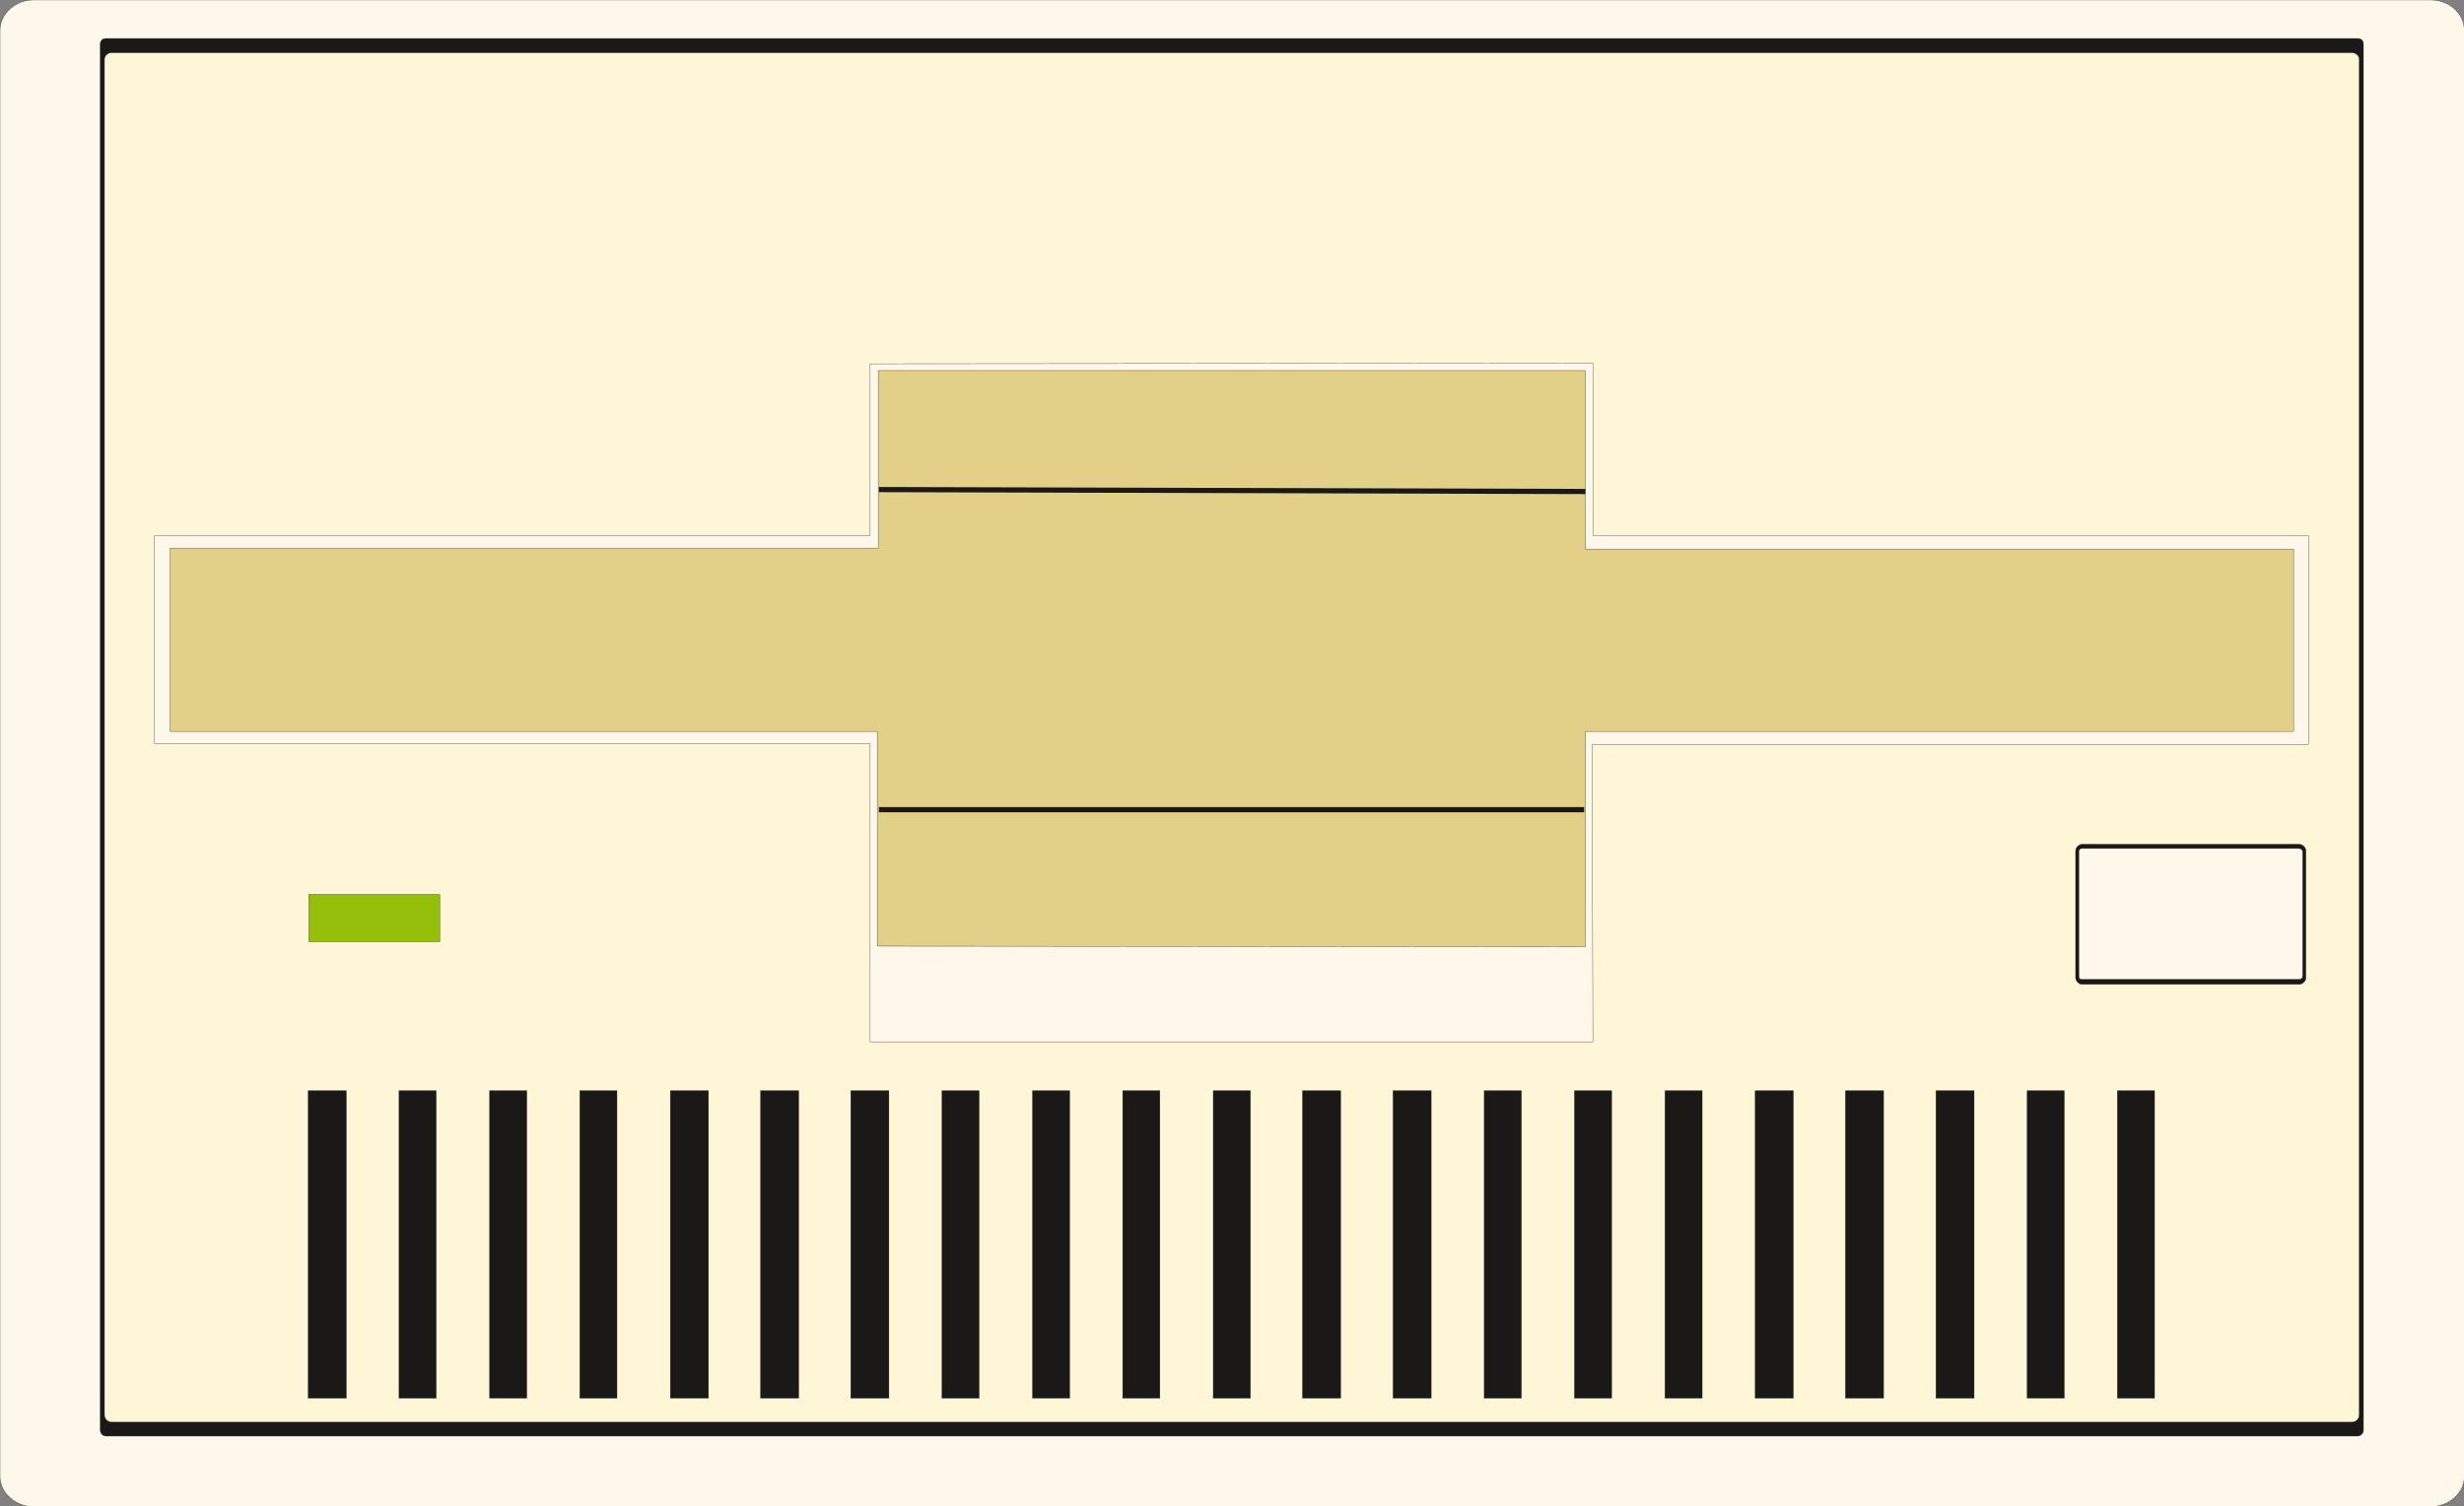 <svg xmlns="http://www.w3.org/2000/svg" xml:space="preserve" width="288" height="176.05" fill-rule="evenodd" stroke-linejoin="round" stroke-width="28.222" preserveAspectRatio="xMidYMid" version="1.2" viewBox="0 0 7620 4658"><rect x="0" y="0" width="7620" height="4658" fill="#808080" stroke="none"/><defs class="ClipPathGroup"><clipPath id="a" clipPathUnits="userSpaceOnUse"><path d="M0 0h7620v4658H0z"/></clipPath></defs><g class="SlideGroup"><g class="Slide" clip-path="url(#a)"><g class="Page"><g class="com.sun.star.drawing.ClosedBezierShape"><path fill="none" d="M-1-1h7624v4662H-1z" class="BoundingBox"/><path fill="#FEF8EA" d="M101 0h7418c56 0 102 43 102 93v4474c0 49-46 92-102 92H101c-53 0-101-43-101-92V93C0 43 48 0 101 0Z"/><path fill="none" stroke="#1B1918" stroke-linecap="round" stroke-width="1" d="M101 0h7418c56 0 102 43 102 93v4474c0 49-46 92-102 92H101c-53 0-101-43-101-92V93C0 43 48 0 101 0Z"/></g><g class="com.sun.star.drawing.ClosedBezierShape"><path fill="none" d="M309 118h7002v4325H309z" class="BoundingBox"/><path fill="#1B1918" d="M327 119h6964c11 0 18 7 18 17v4287c0 8-7 18-18 18H327c-10 0-17-10-17-18V136c0-10 7-17 17-17Z"/><path fill="none" stroke="#1B1918" stroke-linecap="round" stroke-width="1" d="M327 119h6964c11 0 18 7 18 17v4287c0 8-7 18-18 18H327c-10 0-17-10-17-18V136c0-10 7-17 17-17Z"/></g><g class="com.sun.star.drawing.ClosedBezierShape"><path fill="none" d="M322 162h6976v4238H322z" class="BoundingBox"/><path fill="#FFF6D8" d="M345 163h6928c13 0 23 10 23 20v4192c0 13-10 23-23 23H345c-12 0-22-10-22-23V183c0-10 10-20 22-20Z"/><path fill="none" stroke="#1B1918" stroke-linecap="round" stroke-width="1" d="M345 163h6928c13 0 23 10 23 20v4192c0 13-10 23-23 23H345c-12 0-22-10-22-23V183c0-10 10-20 22-20Z"/></g><g class="com.sun.star.drawing.PolyPolygonShape"><path fill="none" d="M952 3372h121v954H952z" class="BoundingBox"/><path fill="#1B1918" d="M953 3373h118v951H953v-951Z"/><path fill="none" stroke="#1B1918" stroke-linecap="round" stroke-width="1" d="M953 3373h118v951H953v-951Z"/></g><g class="com.sun.star.drawing.PolyPolygonShape"><path fill="none" d="M1233 3372h118v954h-118z" class="BoundingBox"/><path fill="#1B1918" d="M1234 3373h115v951h-115v-951Z"/><path fill="none" stroke="#1B1918" stroke-linecap="round" stroke-width="1" d="M1234 3373h115v951h-115v-951Z"/></g><g class="com.sun.star.drawing.PolyPolygonShape"><path fill="none" d="M1513 3372h118v954h-118z" class="BoundingBox"/><path fill="#1B1918" d="M1514 3373h115v951h-115v-951Z"/><path fill="none" stroke="#1B1918" stroke-linecap="round" stroke-width="1" d="M1514 3373h115v951h-115v-951Z"/></g><g class="com.sun.star.drawing.PolyPolygonShape"><path fill="none" d="M1792 3372h118v954h-118z" class="BoundingBox"/><path fill="#1B1918" d="M1793 3373h115v951h-115v-951Z"/><path fill="none" stroke="#1B1918" stroke-linecap="round" stroke-width="1" d="M1793 3373h115v951h-115v-951Z"/></g><g class="com.sun.star.drawing.PolyPolygonShape"><path fill="none" d="M2072 3372h121v954h-121z" class="BoundingBox"/><path fill="#1B1918" d="M2073 3373h118v951h-118v-951Z"/><path fill="none" stroke="#1B1918" stroke-linecap="round" stroke-width="1" d="M2073 3373h118v951h-118v-951Z"/></g><g class="com.sun.star.drawing.PolyPolygonShape"><path fill="none" d="M2351 3372h121v954h-121z" class="BoundingBox"/><path fill="#1B1918" d="M2352 3373h118v951h-118v-951Z"/><path fill="none" stroke="#1B1918" stroke-linecap="round" stroke-width="1" d="M2352 3373h118v951h-118v-951Z"/></g><g class="com.sun.star.drawing.PolyPolygonShape"><path fill="none" d="M2630 3372h121v954h-121z" class="BoundingBox"/><path fill="#1B1918" d="M2631 3373h118v951h-118v-951Z"/><path fill="none" stroke="#1B1918" stroke-linecap="round" stroke-width="1" d="M2631 3373h118v951h-118v-951Z"/></g><g class="com.sun.star.drawing.PolyPolygonShape"><path fill="none" d="M2912 3372h118v954h-118z" class="BoundingBox"/><path fill="#1B1918" d="M2913 3373h115v951h-115v-951Z"/><path fill="none" stroke="#1B1918" stroke-linecap="round" stroke-width="1" d="M2913 3373h115v951h-115v-951Z"/></g><g class="com.sun.star.drawing.PolyPolygonShape"><path fill="none" d="M3192 3372h118v954h-118z" class="BoundingBox"/><path fill="#1B1918" d="M3193 3373h115v951h-115v-951Z"/><path fill="none" stroke="#1B1918" stroke-linecap="round" stroke-width="1" d="M3193 3373h115v951h-115v-951Z"/></g><g class="com.sun.star.drawing.PolyPolygonShape"><path fill="none" d="M3471 3372h118v954h-118z" class="BoundingBox"/><path fill="#1B1918" d="M3472 3373h115v951h-115v-951Z"/><path fill="none" stroke="#1B1918" stroke-linecap="round" stroke-width="1" d="M3472 3373h115v951h-115v-951Z"/></g><g class="com.sun.star.drawing.PolyPolygonShape"><path fill="none" d="M3751 3372h118v954h-118z" class="BoundingBox"/><path fill="#1B1918" d="M3752 3373h115v951h-115v-951Z"/><path fill="none" stroke="#1B1918" stroke-linecap="round" stroke-width="1" d="M3752 3373h115v951h-115v-951Z"/></g><g class="com.sun.star.drawing.PolyPolygonShape"><path fill="none" d="M4027 3372h121v954h-121z" class="BoundingBox"/><path fill="#1B1918" d="M4028 3373h118v951h-118v-951Z"/><path fill="none" stroke="#1B1918" stroke-linecap="round" stroke-width="1" d="M4028 3373h118v951h-118v-951Z"/></g><g class="com.sun.star.drawing.PolyPolygonShape"><path fill="none" d="M4307 3372h121v954h-121z" class="BoundingBox"/><path fill="#1B1918" d="M4308 3373h118v951h-118v-951Z"/><path fill="none" stroke="#1B1918" stroke-linecap="round" stroke-width="1" d="M4308 3373h118v951h-118v-951Z"/></g><g class="com.sun.star.drawing.PolyPolygonShape"><path fill="none" d="M4589 3372h118v954h-118z" class="BoundingBox"/><path fill="#1B1918" d="M4590 3373h115v951h-115v-951Z"/><path fill="none" stroke="#1B1918" stroke-linecap="round" stroke-width="1" d="M4590 3373h115v951h-115v-951Z"/></g><g class="com.sun.star.drawing.PolyPolygonShape"><path fill="none" d="M4868 3372h118v954h-118z" class="BoundingBox"/><path fill="#1B1918" d="M4869 3373h115v951h-115v-951Z"/><path fill="none" stroke="#1B1918" stroke-linecap="round" stroke-width="1" d="M4869 3373h115v951h-115v-951Z"/></g><g class="com.sun.star.drawing.PolyPolygonShape"><path fill="none" d="M5148 3372h118v954h-118z" class="BoundingBox"/><path fill="#1B1918" d="M5149 3373h115v951h-115v-951Z"/><path fill="none" stroke="#1B1918" stroke-linecap="round" stroke-width="1" d="M5149 3373h115v951h-115v-951Z"/></g><g class="com.sun.star.drawing.PolyPolygonShape"><path fill="none" d="M5427 3372h121v954h-121z" class="BoundingBox"/><path fill="#1B1918" d="M5428 3373h118v951h-118v-951Z"/><path fill="none" stroke="#1B1918" stroke-linecap="round" stroke-width="1" d="M5428 3373h118v951h-118v-951Z"/></g><g class="com.sun.star.drawing.PolyPolygonShape"><path fill="none" d="M5706 3372h121v954h-121z" class="BoundingBox"/><path fill="#1B1918" d="M5707 3373h118v951h-118v-951Z"/><path fill="none" stroke="#1B1918" stroke-linecap="round" stroke-width="1" d="M5707 3373h118v951h-118v-951Z"/></g><g class="com.sun.star.drawing.PolyPolygonShape"><path fill="none" d="M5986 3372h121v954h-121z" class="BoundingBox"/><path fill="#1B1918" d="M5987 3373h118v951h-118v-951Z"/><path fill="none" stroke="#1B1918" stroke-linecap="round" stroke-width="1" d="M5987 3373h118v951h-118v-951Z"/></g><g class="com.sun.star.drawing.PolyPolygonShape"><path fill="none" d="M6268 3372h118v954h-118z" class="BoundingBox"/><path fill="#1B1918" d="M6269 3373h115v951h-115v-951Z"/><path fill="none" stroke="#1B1918" stroke-linecap="round" stroke-width="1" d="M6269 3373h115v951h-115v-951Z"/></g><g class="com.sun.star.drawing.PolyPolygonShape"><path fill="none" d="M6547 3372h118v954h-118z" class="BoundingBox"/><path fill="#1B1918" d="M6548 3373h115v951h-115v-951Z"/><path fill="none" stroke="#1B1918" stroke-linecap="round" stroke-width="1" d="M6548 3373h115v951h-115v-951Z"/></g><g class="com.sun.star.drawing.PolyPolygonShape"><path fill="none" d="M954 2765h408v149H954z" class="BoundingBox"/><path fill="#95BF0B" d="M955 2766h405v146H955v-146Z"/><path fill="none" stroke="#1B1918" stroke-linecap="round" stroke-width="1" d="M955 2766h405v146H955v-146Z"/></g><g class="com.sun.star.drawing.ClosedBezierShape"><path fill="none" d="M6418 2610h715v436h-715z" class="BoundingBox"/><path fill="#1B1918" d="M6439 2611h671c11 0 21 10 21 20v393c0 10-10 20-21 20h-671c-10 0-20-10-20-20v-393c0-10 10-20 20-20Z"/><path fill="none" stroke="#1B1918" stroke-linecap="round" stroke-width="1" d="M6439 2611h671c11 0 21 10 21 20v393c0 10-10 20-21 20h-671c-10 0-20-10-20-20v-393c0-10 10-20 20-20Z"/></g><g class="com.sun.star.drawing.ClosedBezierShape"><path fill="none" d="M6428 2623h695v408h-695z" class="BoundingBox"/><path fill="#FEF8EA" d="M6439 2624h672c5 0 10 5 10 10v385c0 5-5 10-10 10h-672c-8 0-10-5-10-10v-385c0-5 2-10 10-10Z"/><path fill="none" stroke="#1B1918" stroke-linecap="round" stroke-width="1" d="M6439 2624h672c5 0 10 5 10 10v385c0 5-5 10-10 10h-672c-8 0-10-5-10-10v-385c0-5 2-10 10-10Z"/></g><g class="com.sun.star.drawing.PolyPolygonShape"><path fill="none" d="M477 1122h6664v2102H477z" class="BoundingBox"/><path fill="#FEF8EA" d="M478 1656h2213v-531l2235-2v533h2213v646H4924l2 920H2691v-922H478v-644Z"/><path fill="none" stroke="#1B1918" stroke-linecap="round" stroke-width="1" d="M478 1656h2213v-531l2235-2v533h2213v646H4924l2 920H2691v-922H478v-644Z"/></g><g class="com.sun.star.drawing.PolyPolygonShape"><path fill="none" d="M525 1145h6570v1785H525z" class="BoundingBox"/><path fill="#E2D088" d="M526 1695h2190v-549h2187v552h2190v564H4903v666l-2190-2v-664H526v-567Z"/><path fill="none" stroke="#1B1918" stroke-linecap="round" stroke-width="1" d="M526 1695h2190v-549h2187v552h2190v564H4903v666l-2190-2v-664H526v-567Z"/></g><g fill="none" class="com.sun.star.drawing.LineShape"><path d="M2710 1506h2202v23H2710z" class="BoundingBox"/><path stroke="#1B1918" stroke-width="16" d="m2718 1514 2185 6"/></g><g fill="none" class="com.sun.star.drawing.LineShape"><path d="M2710 2496h2198v17H2710z" class="BoundingBox"/><path stroke="#1B1918" stroke-width="16" d="M2718 2504h2181"/></g></g></g></g></svg>
